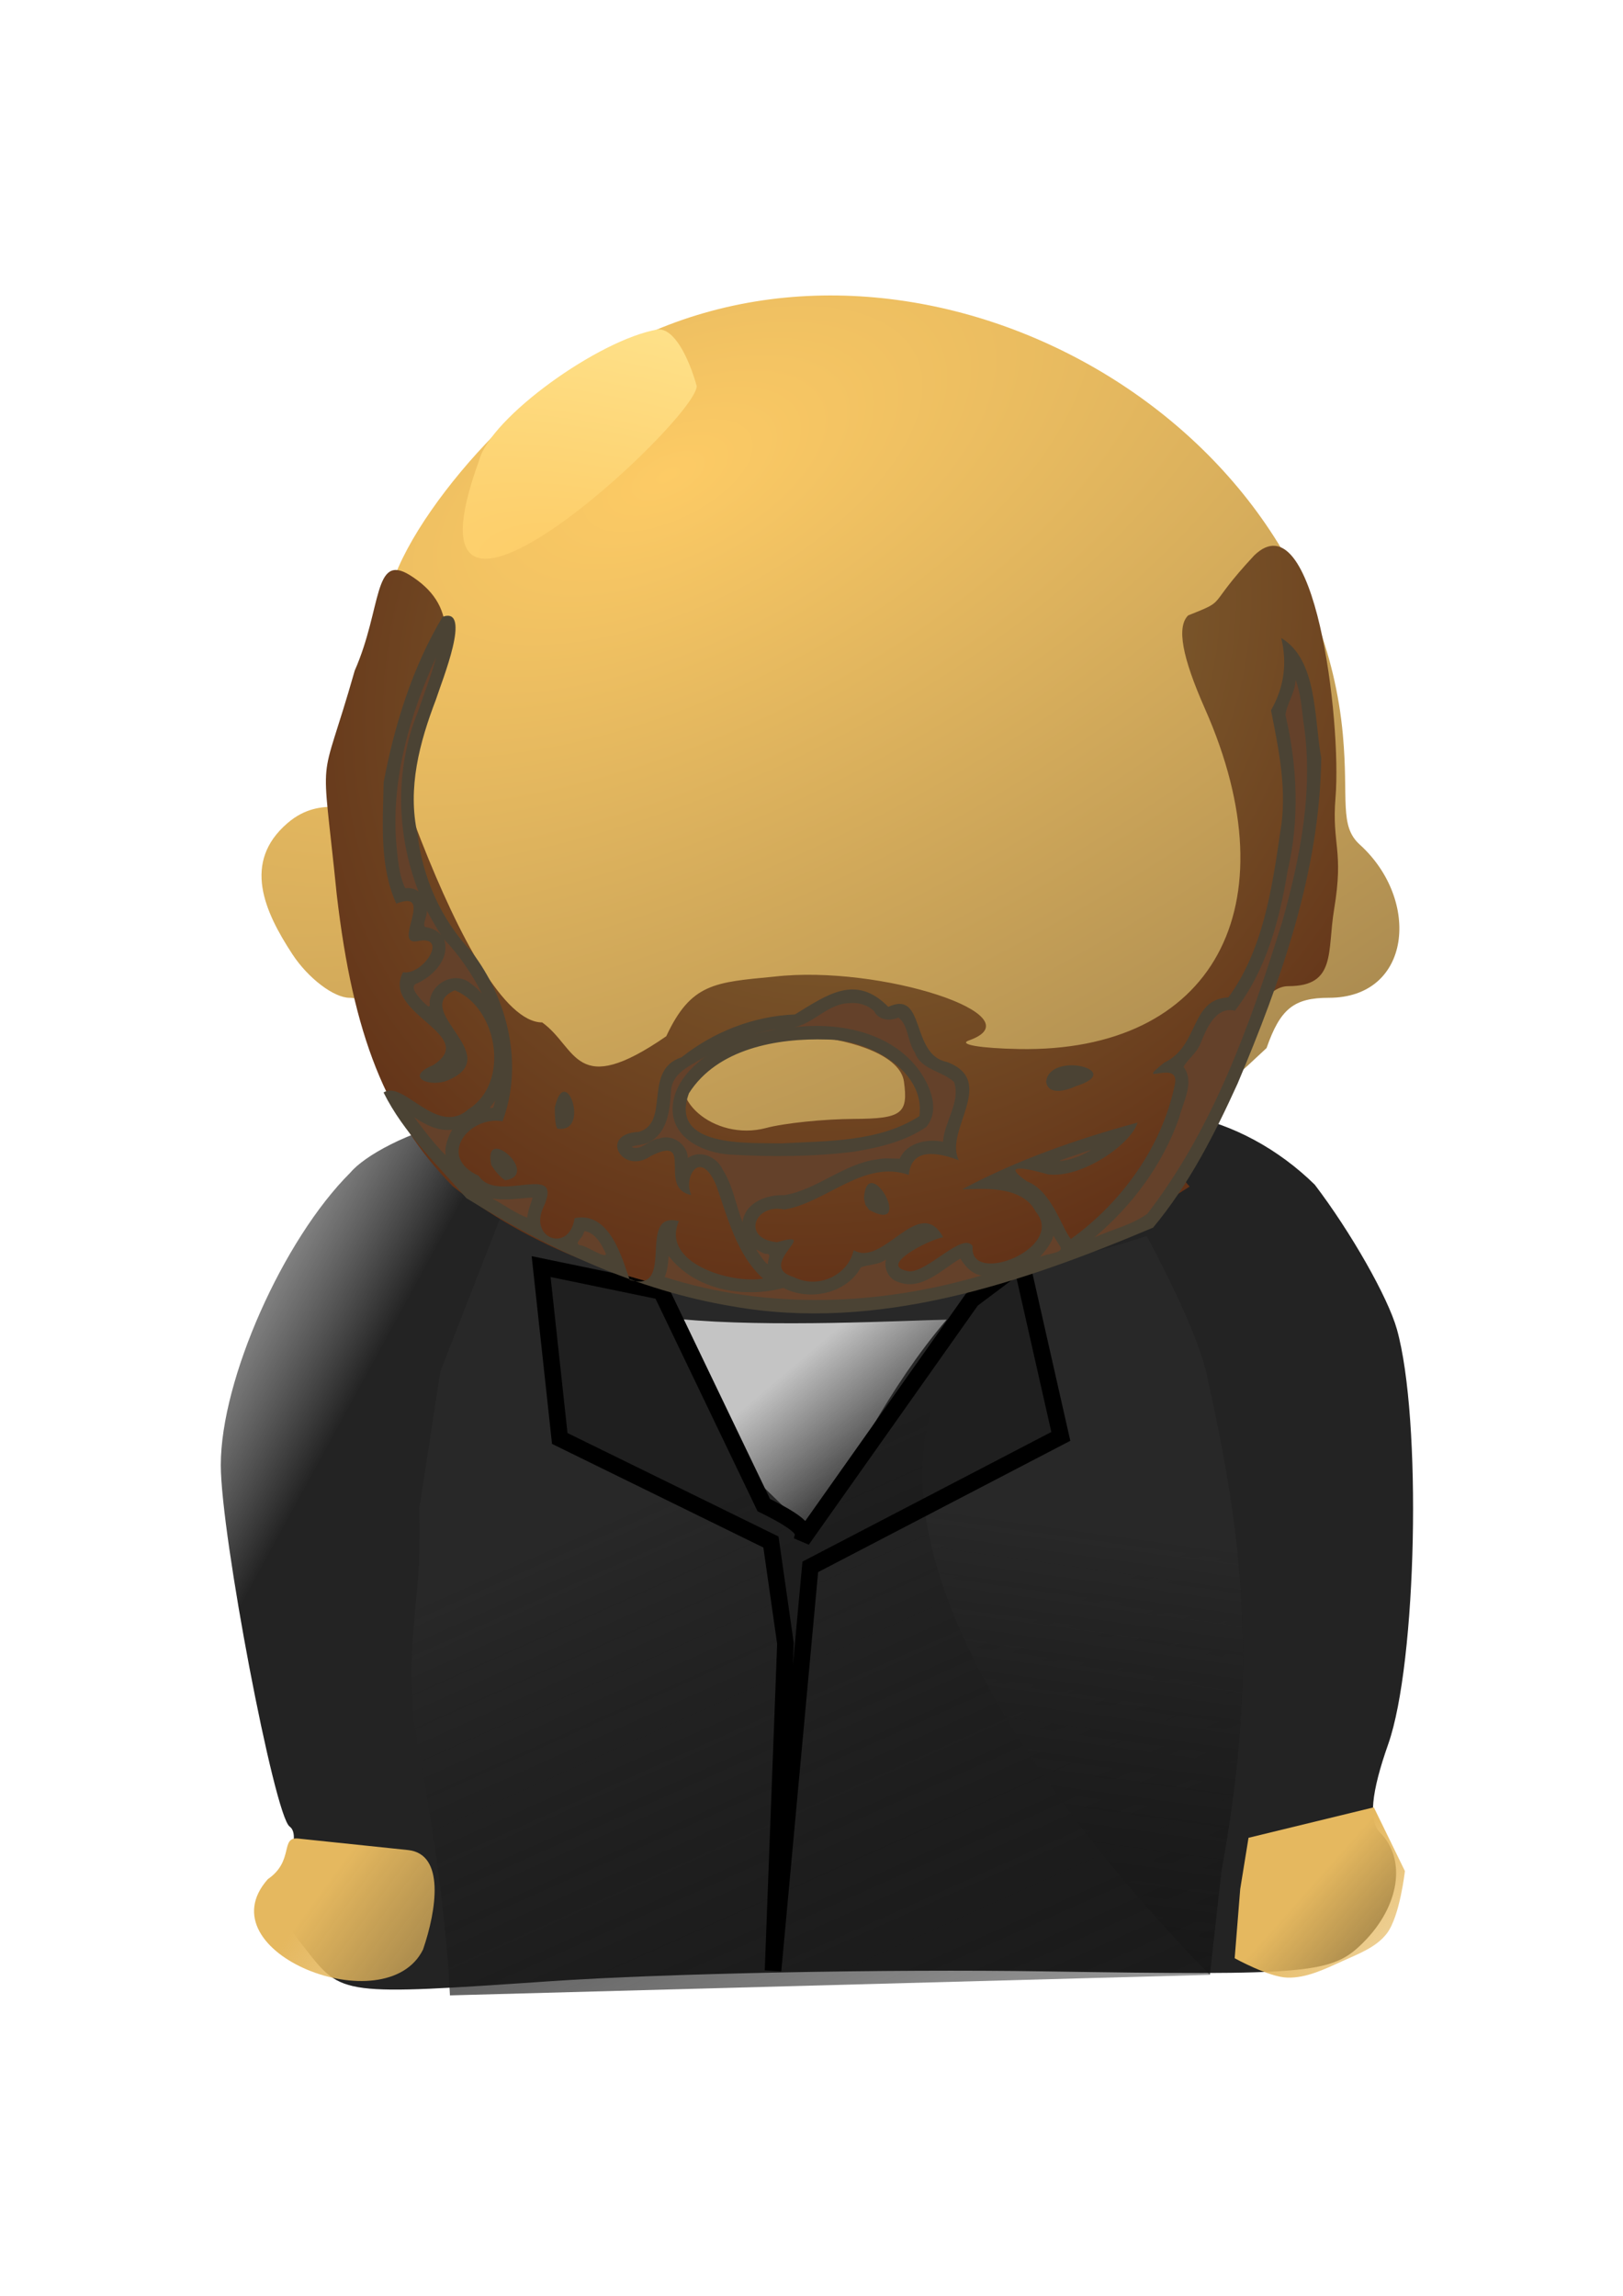 <?xml version="1.0" encoding="UTF-8"?>
<svg version="1.1" viewBox="0 0 744.09 1052.4" xmlns="http://www.w3.org/2000/svg">
<defs>
<linearGradient id="i" x1="42.73" x2="15.056" y1="303.08" y2="287.98" gradientTransform="matrix(7.594 0 0 7.594 -135.28 -1709.4)" gradientUnits="userSpaceOnUse">
<stop stop-color="#232323" offset="0"/>
<stop stop-color="#fff" stop-opacity="0" offset="1"/>
</linearGradient>
<radialGradient id="c" cx="50.656" cy="278.56" r="34.943" gradientTransform="matrix(4.782 9.872 -20.47 9.915 5766.1 -3044)" gradientUnits="userSpaceOnUse">
<stop stop-color="#fdcb65" offset="0"/>
<stop stop-color="#a88950" offset="1"/>
</radialGradient>
<linearGradient id="g" x1="97.21" x2="109.99" y1="338.56" y2="349.93" gradientTransform="matrix(7.594 0 0 7.594 -135.11 -1709.1)" gradientUnits="userSpaceOnUse">
<stop stop-color="#e5b85f" offset="0"/>
<stop stop-color="#e5b85f" stop-opacity="0" offset="1"/>
</linearGradient>
<linearGradient id="f" x1="36.38" x2="56.186" y1="341.73" y2="356.22" gradientTransform="matrix(7.594 0 0 7.594 -128.47 -1729.1)" gradientUnits="userSpaceOnUse">
<stop stop-color="#e5b85f" offset="0"/>
<stop stop-color="#e5b85f" stop-opacity="0" offset="1"/>
</linearGradient>
<filter id="j" color-interpolation-filters="sRGB">
<feGaussianBlur stdDeviation="0.574"/>
</filter>
<linearGradient id="h" x1="65.769" x2="71.763" y1="307.43" y2="314.5" gradientTransform="matrix(7.594 0 0 7.594 -135.11 -1709.1)" gradientUnits="userSpaceOnUse">
<stop stop-color="#c4c4c4" offset="0"/>
<stop stop-color="#c4c4c4" stop-opacity="0" offset="1"/>
</linearGradient>
<linearGradient id="e" x1="86.673" x2="79.047" y1="317.67" y2="372.56" gradientTransform="matrix(7.594 0 0 7.594 -135.11 -1709.1)" gradientUnits="userSpaceOnUse">
<stop stop-color="#282828" offset="0"/>
<stop stop-opacity="0" offset="1"/>
</linearGradient>
<linearGradient id="d" x1="49.711" x2="78.243" y1="318.74" y2="382.47" gradientTransform="matrix(7.594 0 0 7.594 -135.11 -1709.1)" gradientUnits="userSpaceOnUse">
<stop stop-color="#282828" offset="0"/>
<stop stop-opacity="0" offset="1"/>
</linearGradient>
<radialGradient id="b" cx="956.4" cy="786.05" r="30.555" gradientTransform="matrix(-13.106 12.545 -10.938 -11.427 21536 -2718.3)" gradientUnits="userSpaceOnUse">
<stop stop-color="#8c7138" offset="0"/>
<stop stop-color="#440400" offset="1"/>
</radialGradient>
<radialGradient id="a" cx="63.801" cy="290.11" r="34.943" gradientTransform="matrix(-3.243 -8.738 18.776 2.116 -4963.3 210.24)" gradientUnits="userSpaceOnUse">
<stop stop-color="#fdcb65" offset="0"/>
<stop stop-color="#ffb" offset="1"/>
</radialGradient>
</defs>
<path d="m181.49 483.07c-5.075-16.215-12.897-25.697-21.198-25.697-7.235 0-19.042-8.986-26.238-19.969-12.812-19.554-23.084-42.181-2.271-60.084 16.765-14.42 30.664-0.563 26.811-15.917-2.687-10.706-1.624-30.228 2.363-43.381s14.165-30.823 16.818-42.746c6.505-37.302 68.793-105.34 102.85-114.23 133.59-74.855 321.23 23.549 335.04 175.81 2.679 29.543-1.774 41.67 7.711 50.254 28.122 25.45 23.811 70.257-14.148 70.257-16.022 0-22.28 5.048-28.549 23.033-177.54 167.27-294.93 158.05-399.19 2.664z" fill="url(#c)"/>
<path d="m140.41 893.83c-18.474-23.486-18.974-25.76-9.093-41.385 3.892-6.155 4.555-12.989 1.472-15.188-7.037-5.019-31.563-133.81-31.563-165.73 0-39.015 28.498-103.31 59.415-134.04 12.648-15.218 81.439-45.897 123.51-9.473 69.101 59.832 92.618 68.532 198.05-4.835 36.822-25.622 87.35-12.787 120.59 19.874 16.573 21.788 33.501 51.575 37.618 66.193 11.544 40.981 9.21 152.92-3.966 190.26-7.838 22.215-9.056 35.184-3.797 40.442 12.28 12.281 9.046 33.772-7.586 50.405-14.36 14.36-23.576 15.198-146.18 13.289-71.969-1.12-173.88 0.905-226.46 4.502-95.606 6.538-95.606 6.538-112.01-14.313z" fill="url(#i)"/>
<path d="m525.7 566.68s22.474 40.786 27.488 63.208c16.584 74.165 23.959 133.42 6.782 227.89l-5.294 47.451-348.39 9.411c-2.052-41.479-8.756-82.118-16.681-126.27-3.446-44.795 4.002-51.957 2.629-96.846l9.628-62.772 28.25-72.51c102.64 38.771 201.66 40.484 295.59 10.443z" fill="url(#d)"/>
<path d="m434 604.9c-27.616 32.472-41.76 64.945-62.639 97.417l-22.859-22.184c-2.529-5.926-62.829-128.53-36.695-75.498 40.362 3.978 104.18 0.655 122.19 0.265z" fill="url(#h)"/>
<path d="m525.7 566.68s22.474 40.786 27.488 63.208c16.584 74.165 23.959 133.42 6.782 227.89l-5.294 47.451c-35.767-36.267-259.21-270.75-28.976-338.55z" fill="url(#e)"/>
<path transform="matrix(7.594 0 0 7.594 -7058.1 -5488.7)" d="m962.1 799.22 1.125 10.375 12.75 6.25 0.875 6.125-0.75 19.75 2.25-24.375 15.125-7.875-2.375-10.5-3 2.25-10.25 14.5c0.083-0.417 0.501-0.723-2.308-2.104l-6.192-12.896z" fill="#1a1a1a" fill-opacity=".627" filter="url(#j)" stroke="#000" stroke-width="1px"/>
<path d="m207.47 543.67c-30.531-31.282-45.563-69.074-53.06-133.4-7.255-71.935-8.25-44.954 8.217-102.87 12.573-28.587 8.453-54.226 25.344-43.729 20.826 13.088 21.654 32.298 2.953 68.485-9.312 18.019-9.042 24.686 2.156 53.156 17.444 44.349 38.226 83.351 55.506 83.351 16.168 11.646 14.79 35.378 56.865 6.34 11.365-24.348 22.21-24.708 49.582-27.34 48.673-5.596 120.91 18.07 89.226 29.235-5.221 1.84 5.053 3.619 22.83 3.954 88.95 1.676 125.52-65.138 85.356-155.94-10.56-23.872-13.027-37.516-7.737-42.805 18.864-7.566 7.421-2.911 30.296-27.507 27.754-26.877 40.156 75.973 37.286 111-1.778 21.678 3.924 23.865-0.653 51.26-3.223 19.289 1.116 35.177-20.948 35.177-8.494 0-16.556 10.648-23.12 30.534-9.593 29.067-40.778 41.597-22.145 61.325-137.73 89.184-273.02 51.313-337.99-0.221zm184.16-30.785c21.774-0.09 24.877-2.431 22.781-17.19-3.222-22.688-80.484-29.812-97.746-9.013-13.168 15.867 10.62 36.76 34.569 30.363 8.353-2.231 26.531-4.104 40.395-4.161z" fill="url(#b)"/>
<path d="m213.83 549.22c-13.378-15.422-28.852-30.004-37.969-48.425 9.103-6.022 24.407 20.532 38.876 7.675 19.302-12.095 13.477-46.438-6.215-54.537-20.851 9.046 23.697 29.87-3.114 41.231-8.146 3.484-20.561-1.293-6.765-6.955 21.391-13.912-24.105-23.463-13.87-42.565 9.308 1.627 21.479-17.528 6.364-14.182-11.434 1.892 8.603-24.211-9.453-17.262-7.8-17.058-6.15-37.259-5.791-55.661 5-26.345 13.208-52.695 27.013-75.802 13.729-4.916-0.226 29.152-3.087 38.044-7.475 19.533-13.081 40.472-8.427 61.399 2.362 20.256 10.828 39.362 24.897 54.179 16.573 21.643 23.831 51.626 14.113 77.629-15.302-2.719-30.428 16.188-10.904 24.987 8.462 13.401 40.143-7.659 29.328 15.067-5.886 13.961 12.238 20.229 14.62 4.34 16.313-3.429 22.002 19.252 25.256 28.275 21.651 6.613 2.652-31.903 22.546-26.926-8.462 19.401 24.295 28.874 38.601 26.349-11.948-10.724-16.186-27.743-21.497-42.82-7.384-17.228-15.287-3.514-11.393 4.518-15.953-2.957 2.006-28.241-18.647-17.844-13.077 8.989-24.02-10.236-5.459-11.089 14.706-4.29 1.641-28.371 19.609-34.206 14.783-11.739 33.134-18.893 51.994-19.643 14.725-8.978 27.846-18.717 42.791-3.471 17.346-8.033 9.933 21.997 26.976 25.29 23.312 8.824-1.679 31.577 5.391 45.02-9.146-3.428-21.822-6.226-22.938 6.735-20.646-7.202-37.444 12.497-57.045 15.88-13.796-3.051-19.857 13.486-3.324 14.955 21.127-6.16-10.479 10.748 7.654 16 11.647 5.848 25.096-1.383 27.401-12.362 13.629 8.166 30.061-25.997 41.039-5.922-6.149 0.991-31.385 13.543-15.283 15.655 8.666-0.024 24.447-18.328 28.808-11.564-1.882 18.592 43.069 0.915 28.913-15.8-6.382-12.66-26.117-10.281-33.769-10.222 25.328-13.537 52.787-23.083 80.455-30.623-2.894 9.784-25.325 25.655-40.987 23.754-7.056-2.016-23.354-6.2-9.674 3.208 11.326 4.341 15.852 21.33 20.099 26.405 23.299-16.776 41.741-42.275 47.615-70.592 2.923-12.726-19.746 1.725-4.864-10.237 16.259-7.616 11.752-29.083 29.435-29.908 15.908-21.748 20.002-49.7 23.813-75.791 3.306-18.855-0.638-37.538-4.248-55.833 6.028-10.585 7.47-21.464 4.696-33.123 16.785 10.107 14.991 37.023 18.338 55.016-0.623 51.859-18.383 101.9-38.332 149.18-10.569 23.259-22.327 46.371-38.778 66.088-60.461 25.506-126.51 47.908-192.92 36.051-43.696-7.223-84.481-26.434-121.88-49.568zm207.69-37.616c2.862-21.135-23.679-35.115-42.493-35.103-22.701-0.712-50.103 4.119-63.155 24.6-9.234 25.036 26.981 22.68 42.422 22.995 21.18-1.125 44.902-0.622 63.226-12.491zm-25.439 37.616c1.541-22.255 23.908 17.17 2.362 5.363l-1.728-2.415-0.635-2.949zm-170.86-15.188c-4.093-19.285 23.037 4.558 6.371 6.995-2.675-1.75-4.663-4.343-6.371-6.995zm29.109-26.244c4.883-21.847 16.769 12.302 1.081 9.508-1.201-3.01-0.935-6.352-1.081-9.508zm225.28-11.963c1.572-14.163 37.131-5.242 13.679 2.046-3.961 1.855-12.698 4.604-13.679-2.046z" fill="#4b4334"/>
<path d="m136.7 842.76c-8.408-0.878-1.685 10.222-13.901 18.603-29.791 33.562 54.343 66.449 71.164 32.236 6.172-18.024 10.168-43.794-6.921-45.579z" fill="url(#f)"/>
<path d="m629.85 828.44 14.249 29.204s-2.267 20.646-8.234 28.553c-4.808 6.372-13.035 9.401-20.308 12.692-8.049 3.643-16.556 7.888-25.385 7.616-8.563-0.264-24.116-8.885-24.116-8.885l2.539-31.732 3.808-23.481z" fill="url(#g)"/>
<path d="m199.94 301.25c-12.013 26.336-20.365 55.082-18.344 84.312 0.675 7.167 1.169 15.406 4.188 21.562 2.191-0.253 4.493 0.149 6.156 1.656-10.29-26.199-10.997-56.353-0.341-82.545 2.826-8.206 6.291-17.096 8.341-24.987zm393.91 11.656c-0.442 5.212-4.045 10.01-4.5 14.875 5.456 23.372 6.527 47.964 0.969 71.438-3.688 22.609-9.876 45.705-24.156 64.062-8.993-2.122-13.173 8.675-15.844 15.156-1.52 4.101-6.12 7.451-7.688 10.594 5.24 7.125-0.275 16.018-2.031 23.344-7.504 21.366-21.53 40.298-38.875 54.844 7.972-3.652 17.271-5.749 24.281-10.844 30.242-39.141 47.191-86.795 61.78-133.58 8.491-30.072 14.696-61.668 9.65-92.941-0.663-6.181-1.333-12.375-3.368-18.161l-0.177 0.984-0.042 0.234zm-398.19 104.5c0.311 2.449-2.181 6.373-0.719 7.531 2.758 0.367 5.478 1.563 7.344 3.688-2.399-3.516-4.809-8.015-6.625-11.219zm7.969 13.25c2.91 8.931-5.462 17.272-13.125 20.406-2.598 1.738 1.442 5.905 3.062 7.75 1.704 1.534 3.951 4.528 3.406 0.531 0.621-8.698 11.517-14.374 18.594-8.719 1.977 1.359 3.687 3.038 5.344 4.781-4.42-8.953-10.839-18.216-17.281-24.75zm186 29.156c-9.882 0.064-16.184 9.057-25.406 11.062 20.663-2.481 44.599 2.32 57.312 19.969 4.979 7.081 9.584 18.023 3.156 25.688-9.506 6.613-21.448 9.432-32.833 11.333-19.007 2.421-38.477 2.469-57.604 1.355-10.88-0.829-24.38-6.478-25.781-18.75-1.093-11.766 7.676-21.493 16.938-27.438-6.613 4.74-17.285 7.528-17.781 17.25-0.536 8.41-1.511 18.872-10 23.219-2.236 1.44-6.984 1.276-8 2.344 4.265 1.833 8.027-3.601 12.438-3.875 6.163-2.498 13.206 2.739 13.281 8.844 5.644-4.025 13.38-0.528 16 5.375 4.672 7.276 5.988 16.101 9.062 24.031 1.216-9.073 11.09-12.692 19.188-12.375 15.125-2.531 27.234-14.484 42.688-16.438 3.294-0.722 7.123-0.235 10.188-0.281 3.291-7.396 12.612-9.239 19.875-7.75 0.589-9.351 8.152-18.043 5.062-27.406-5.533-5.156-15.192-5.514-18-13.562-3.429-4.815-2.847-12.556-7.531-15.969-3.929 1.753-9.164 1.208-11.156-3-2.969-2.751-7.074-4.016-11.094-3.625zm-35.344 12.219c-2.012 0.184-9.055 1.998-7.688 1.75 2.161-0.773 10.907-2.143 8.875-1.938l-0.988 0.156-0.2 0.032zm-28.844 11c0.121 0.011-2e-3 -0.095 0 0zm-98.79 21.96c-0.67 1.315-3.596 3.699-0.5 2.719 0.04-0.429 1.386-4.353 0.5-2.719zm-36.41 7.66c4.306 5.713 9.761 12.718 14.094 16.906-0.739-4.106 1.401-8.884 2.969-11.75-6.34 0.929-12.298-2.3-17.406-5.656l0.344 0.5zm306.97 15.438c-3.309 1.244-10.371 3.218-11.5 4.156 5.287-0.463 10.131-2.491 14.688-5.188-1.062 0.344-2.125 0.688-3.188 1.031zm-253.97 20.9c-5.837 0.404-11.776 1.427-17.594 0.344 5.203 2.796 11.105 7.084 16.062 8.781 0.333-3.186 1.563-6.156 2.531-9.188l-0.998 0.062zm24.25 16.406c-0.348 2.273-5.27 4.915-0.75 5.531 3.031 0.715 10.873 6.125 11.094 3.844-2.003-4.293-4.703-9.562-9.844-10.469l-0.416 0.909-0.084 0.184zm215.38 1.09c-0.606 3.759-5.11 8.39-6.094 9.844 2.32-1.866 11.737-1.64 9.125-5.219-1.029-1.379-2.296-4.008-3.031-4.625zm-136.16 6.406c1.392 1.859 4.378 6.824 5.438 6.469-0.494-1.877 2.145-4.863-1.188-4.625-1.267-0.057-4.292-2.352-4.25-1.844zm-40.219 3.25c-0.17 3.138-0.502 6.314-1.75 9.219 47.017 15.081 98.281 13.189 145.28-0.719-4.417-0.536-7.947-4.626-9.719-7.75-8.686 5.064-17.884 15.124-28.875 10.625-4.052-1.391-6.318-6.132-5.219-10.188-3.31 2.52-8.24 2.282-11.5 3.594-6.642 12.124-23.668 15.677-35.531 9.438-18.317 4.975-40.842 0.833-52.656-14.719l-0.031 0.5zm99.719 1.188c0.104-0.033-0.043-0.058 0 0z" fill="#64412a"/>
<path d="m219.66 211.04c5.175-19.597 54.721-55.34 81.815-60.01 7.7-0.756 14.396 13.245 17.949 25.939-0.181 15.762-140.67 146.19-99.763 34.071z" fill="url(#a)"/>
</svg>
